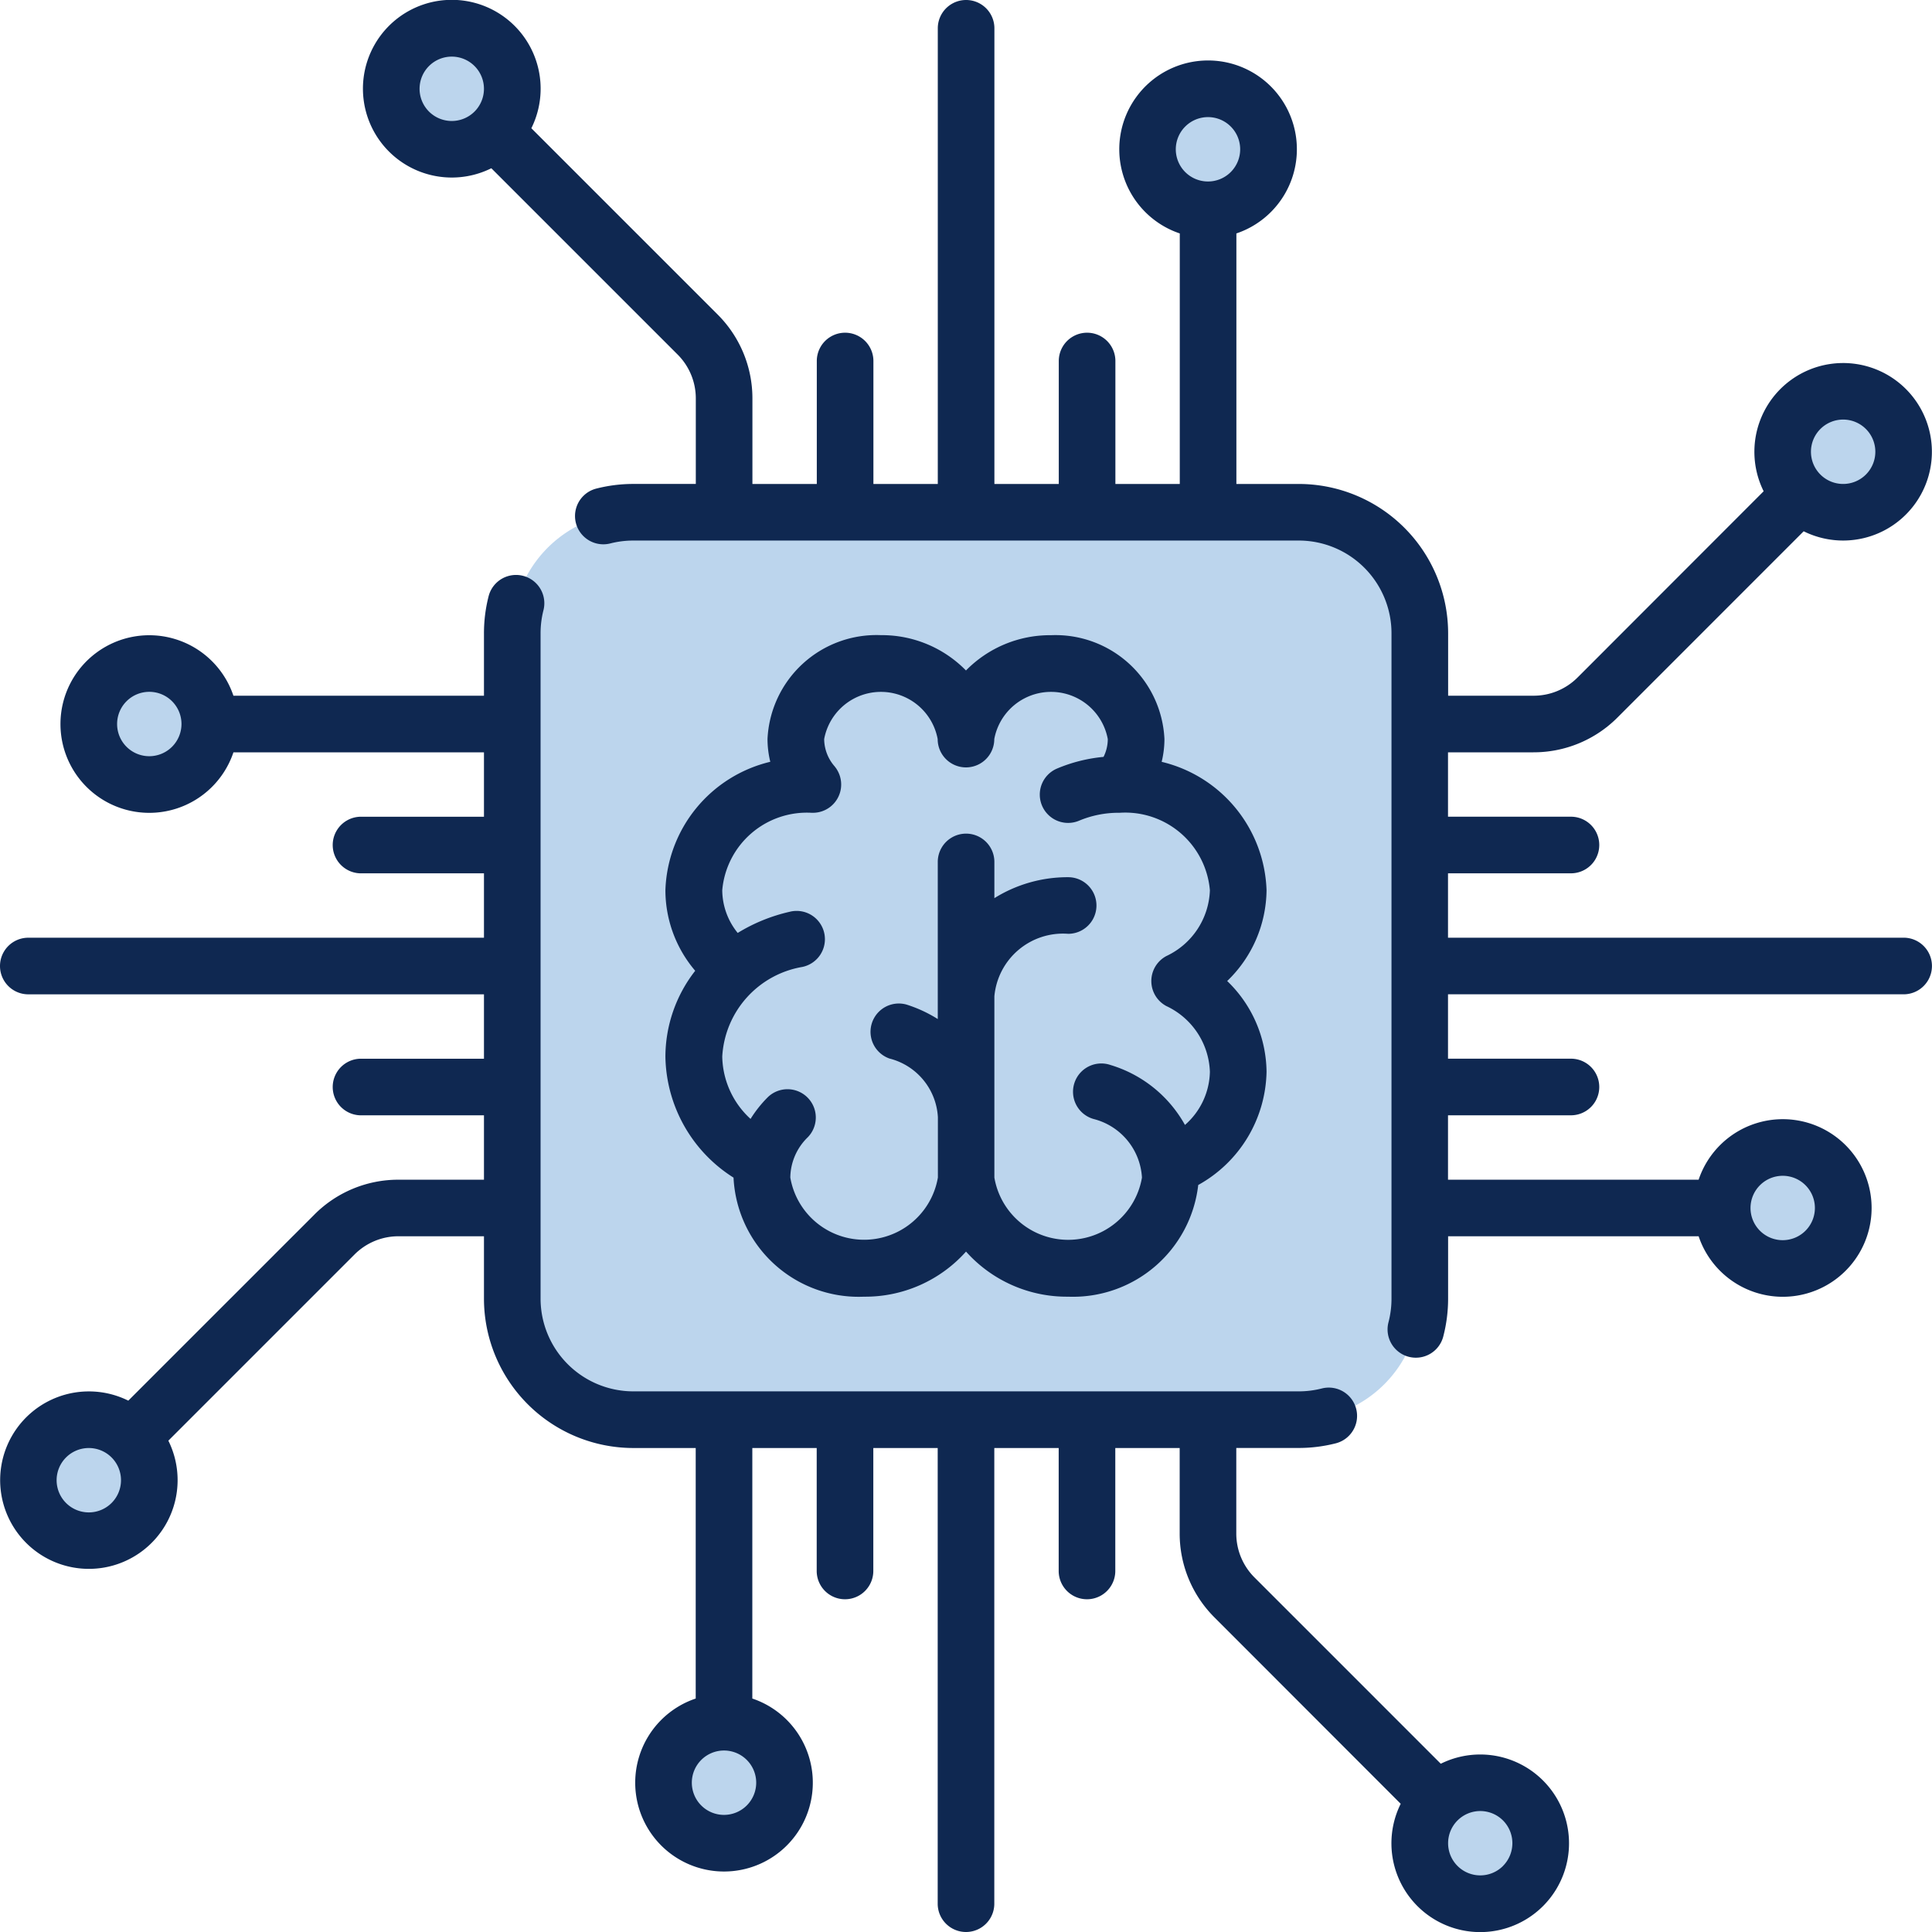 <?xml version="1.0" encoding="UTF-8"?> <svg xmlns="http://www.w3.org/2000/svg" width="80" height="80" viewBox="0 0 80 80"><g id="chip" transform="translate(0 -0.001)"><path id="Path_162" data-name="Path 162" d="M168.323,173.334H140.768a5.01,5.01,0,0,1-5.01-5.01V140.769a5.01,5.01,0,0,1,5.01-5.01h27.555a5.01,5.01,0,0,1,5.01,5.01v27.555A5.01,5.01,0,0,1,168.323,173.334Z" transform="translate(-114.546 -114.546)" fill="#bcd5ed"></path><g id="Group_317" data-name="Group 317" transform="translate(3.677 27.476)"><circle id="Ellipse_4" data-name="Ellipse 4" cx="2.505" cy="2.505" r="2.505" fill="#bcd5ed"></circle><circle id="Ellipse_5" data-name="Ellipse 5" cx="2.505" cy="2.505" r="2.505" transform="translate(67.636 20.041)" fill="#bcd5ed"></circle></g><g id="Group_318" data-name="Group 318" transform="translate(1.172 16.204)"><circle id="Ellipse_6" data-name="Ellipse 6" cx="2.505" cy="2.505" r="2.505" transform="translate(0 42.584)" fill="#bcd5ed"></circle><circle id="Ellipse_7" data-name="Ellipse 7" cx="2.505" cy="2.505" r="2.505" transform="translate(72.646)" fill="#bcd5ed"></circle></g><g id="Group_319" data-name="Group 319" transform="translate(27.475 3.678)"><circle id="Ellipse_8" data-name="Ellipse 8" cx="2.505" cy="2.505" r="2.505" transform="translate(20.041)" fill="#bcd5ed"></circle><circle id="Ellipse_9" data-name="Ellipse 9" cx="2.505" cy="2.505" r="2.505" transform="translate(0 67.636)" fill="#bcd5ed"></circle></g><g id="Group_320" data-name="Group 320" transform="translate(16.203 1.173)"><circle id="Ellipse_10" data-name="Ellipse 10" cx="2.505" cy="2.505" r="2.505" fill="#bcd5ed"></circle><circle id="Ellipse_11" data-name="Ellipse 11" cx="2.505" cy="2.505" r="2.505" transform="translate(42.584 72.646)" fill="#bcd5ed"></circle></g><path id="Path_165" data-name="Path 165" d="M160,38.829H141.133V36.163h5.091a1.172,1.172,0,0,0,0-2.344h-5.091V31.153h3.534a4.9,4.9,0,0,0,3.486-1.444L155.86,22a3.675,3.675,0,1,0-1.657-1.657L146.5,28.052a2.569,2.569,0,0,1-1.828.757h-3.534V26.223a6.189,6.189,0,0,0-6.182-6.182h-2.586V9.667a3.677,3.677,0,1,0-2.344,0V20.041h-2.666V14.95a1.172,1.172,0,1,0-2.344,0v5.091h-2.666V1.173a1.172,1.172,0,1,0-2.344,0V20.041h-2.666V14.95a1.172,1.172,0,0,0-2.344,0v5.091h-2.666V16.507a4.9,4.9,0,0,0-1.444-3.486l-7.71-7.71a3.679,3.679,0,1,0-1.657,1.657l7.71,7.71a2.568,2.568,0,0,1,.757,1.828v3.534H107.4a6.208,6.208,0,0,0-1.545.195,1.172,1.172,0,0,0,.584,2.27,3.859,3.859,0,0,1,.961-.121h27.555a3.842,3.842,0,0,1,3.838,3.838V53.778a3.86,3.86,0,0,1-.121.96,1.172,1.172,0,1,0,2.27.583,6.2,6.2,0,0,0,.195-1.543V51.193h10.374a3.677,3.677,0,1,0,0-2.344H141.133V46.183h5.091a1.172,1.172,0,0,0,0-2.344h-5.091V41.173H160a1.172,1.172,0,1,0,0-2.344Zm-3.448-21.064a1.333,1.333,0,1,1,0,1.885h0a1.333,1.333,0,0,1,0-1.885ZM131.194,4.85a1.333,1.333,0,1,1-1.333,1.333A1.335,1.335,0,0,1,131.194,4.85ZM98.938,4.621a1.333,1.333,0,1,1,1.885,0h0A1.335,1.335,0,0,1,98.938,4.621Zm56.054,44.067a1.333,1.333,0,1,1-1.333,1.333A1.335,1.335,0,0,1,154.992,48.688Z" transform="translate(-81.174)" fill="#0f2851"></path><path id="Path_166" data-name="Path 166" d="M59.659,201.541l-7.71-7.71A2.568,2.568,0,0,1,51.192,192v-3.534h2.586a6.2,6.2,0,0,0,1.545-.195,1.172,1.172,0,0,0-.584-2.27,3.857,3.857,0,0,1-.96.121H26.222a3.842,3.842,0,0,1-3.838-3.838V154.731a3.855,3.855,0,0,1,.121-.96,1.172,1.172,0,0,0-2.27-.584,6.2,6.2,0,0,0-.195,1.545v2.586H9.666a3.677,3.677,0,1,0,0,2.344H20.04v2.666H14.949a1.172,1.172,0,0,0,0,2.344H20.04v2.666H1.172a1.172,1.172,0,0,0,0,2.344H20.04v2.666H14.949a1.172,1.172,0,1,0,0,2.344H20.04v2.666H16.506A4.9,4.9,0,0,0,13.02,178.8l-7.707,7.707a3.674,3.674,0,1,0,1.658,1.657l7.707-7.707a2.569,2.569,0,0,1,1.828-.757h3.534v2.586a6.189,6.189,0,0,0,6.182,6.182h2.586v10.374a3.677,3.677,0,1,0,2.344,0V188.468h2.666v5.091a1.172,1.172,0,0,0,2.344,0v-5.091h2.666v18.869a1.172,1.172,0,1,0,2.344,0V188.468h2.666v5.091a1.172,1.172,0,0,0,2.344,0v-5.091h2.666V192a4.9,4.9,0,0,0,1.444,3.486L58,203.2a3.677,3.677,0,1,0,1.657-1.657ZM6.182,159.822a1.333,1.333,0,1,1,1.333-1.333A1.335,1.335,0,0,1,6.182,159.822ZM4.62,190.744a1.333,1.333,0,1,1,0-1.885h0a1.333,1.333,0,0,1,0,1.885ZM29.98,203.66a1.333,1.333,0,1,1,1.333-1.333A1.335,1.335,0,0,1,29.98,203.66Zm32.256,2.115a1.332,1.332,0,1,1,0-1.885A1.335,1.335,0,0,1,62.235,205.774Z" transform="translate(0 -128.508)" fill="#0f2851"></path><path id="Path_167" data-name="Path 167" d="M179.175,190.8v0a5.186,5.186,0,0,0,5.4,4.93,5.591,5.591,0,0,0,4.227-1.868,5.591,5.591,0,0,0,4.227,1.868,5.222,5.222,0,0,0,5.388-4.625,5.477,5.477,0,0,0,2.829-4.688,5.282,5.282,0,0,0-1.63-3.758,5.283,5.283,0,0,0,1.63-3.757,5.66,5.66,0,0,0-4.343-5.319,4,4,0,0,0,.115-.944,4.517,4.517,0,0,0-4.694-4.3A4.875,4.875,0,0,0,188.8,169.8a4.875,4.875,0,0,0-3.523-1.463,4.517,4.517,0,0,0-4.695,4.3,4,4,0,0,0,.115.944,5.66,5.66,0,0,0-4.343,5.319,5.147,5.147,0,0,0,1.234,3.335,5.8,5.8,0,0,0-1.234,3.554A6.035,6.035,0,0,0,179.175,190.8Zm3.256-15.107.031,0a1.171,1.171,0,0,0,.994-1.789c-.009-.014-.017-.029-.026-.043l-.016-.021c-.018-.025-.037-.05-.057-.075l0,0a1.74,1.74,0,0,1-.429-1.124,2.39,2.39,0,0,1,4.7,0,1.172,1.172,0,1,0,2.344,0,2.39,2.39,0,0,1,4.7,0,1.648,1.648,0,0,1-.176.737,6.508,6.508,0,0,0-1.923.482,1.172,1.172,0,1,0,.911,2.16,4.231,4.231,0,0,1,1.62-.328h.034l.031,0a3.517,3.517,0,0,1,3.731,3.211,3.127,3.127,0,0,1-1.8,2.721,1.172,1.172,0,0,0,0,2.073,3.126,3.126,0,0,1,1.8,2.721,3,3,0,0,1-1.032,2.2,5.261,5.261,0,0,0-3.081-2.481,1.172,1.172,0,1,0-.7,2.236,2.658,2.658,0,0,1,2,2.426,3.1,3.1,0,0,1-6.111,0V183.29a2.853,2.853,0,0,1,3.055-2.586,1.172,1.172,0,1,0,0-2.344,5.729,5.729,0,0,0-3.055.868v-1.5a1.172,1.172,0,1,0-2.344,0v6.506a5.581,5.581,0,0,0-1.295-.6,1.172,1.172,0,0,0-.7,2.236,2.658,2.658,0,0,1,2,2.426v2.5a3.1,3.1,0,0,1-6.111,0,2.363,2.363,0,0,1,.729-1.673,1.172,1.172,0,0,0-1.652-1.662,4.985,4.985,0,0,0-.723.908,3.575,3.575,0,0,1-1.172-2.584,3.991,3.991,0,0,1,3.314-3.709,1.172,1.172,0,1,0-.524-2.284,7.139,7.139,0,0,0-2.15.876,2.828,2.828,0,0,1-.64-1.771A3.518,3.518,0,0,1,182.431,175.694Z" transform="translate(-148.801 -142.036)" fill="#0f2851"></path></g></svg> 